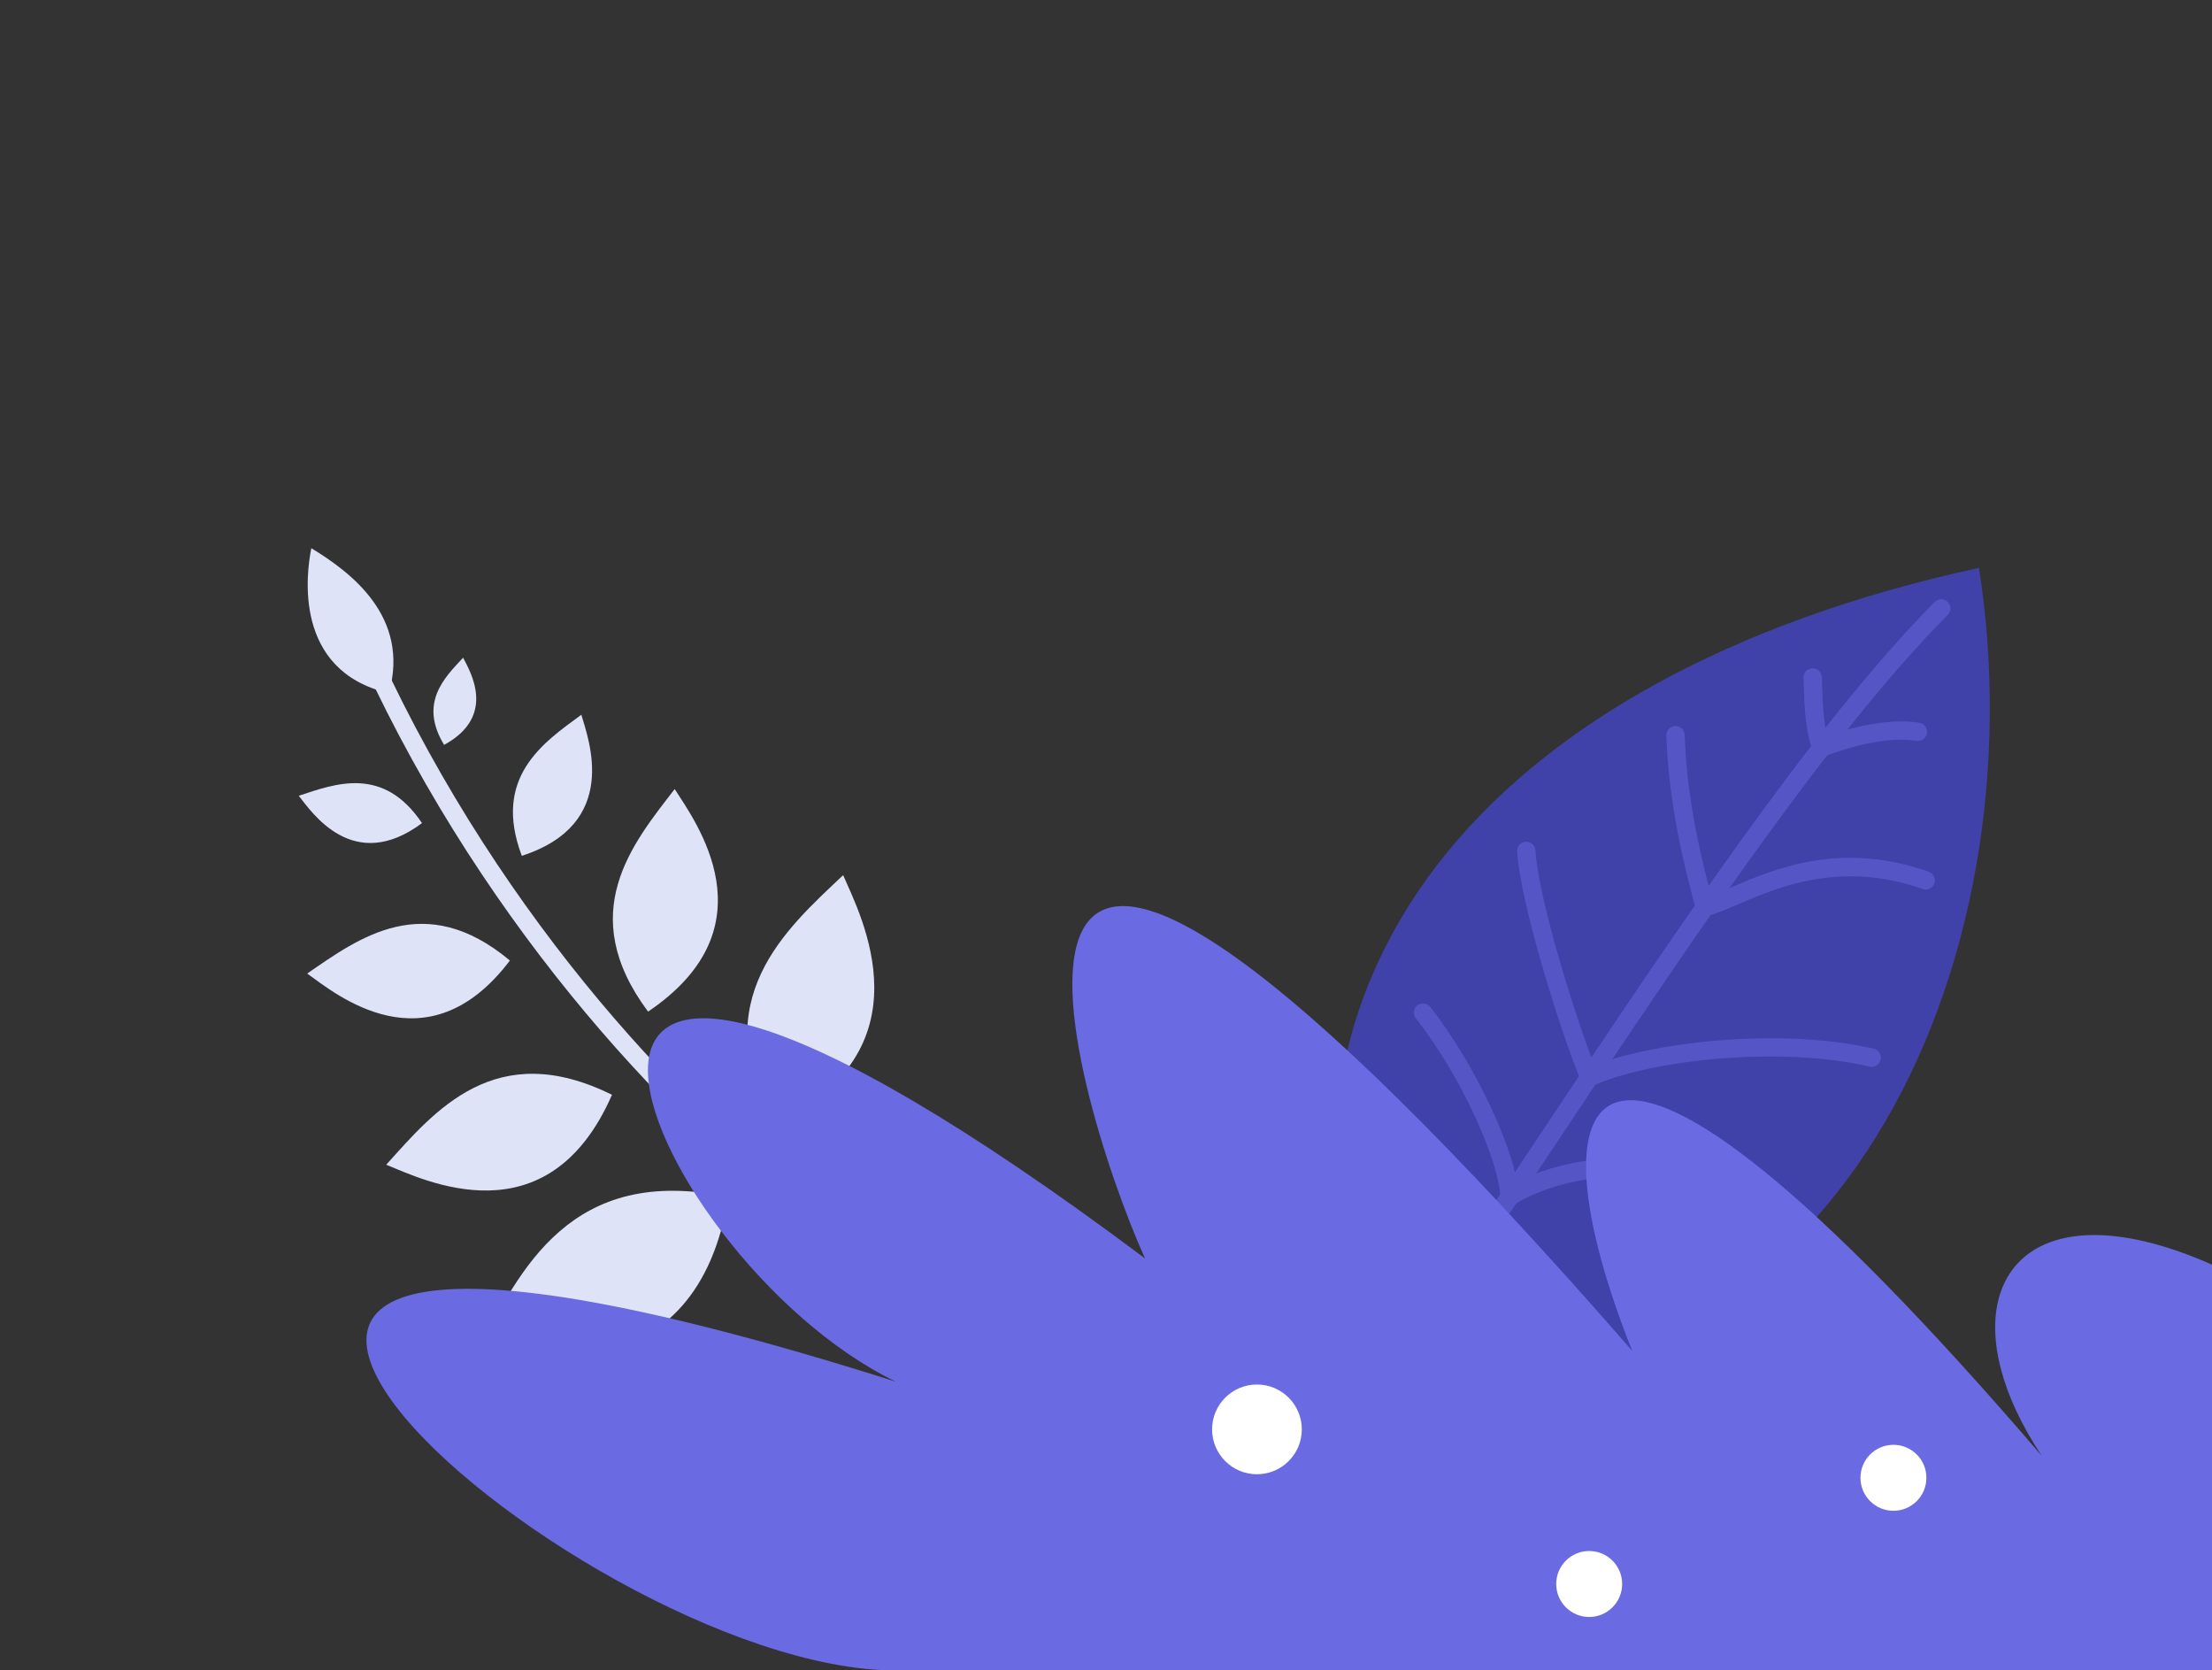<?xml version="1.0" encoding="UTF-8"?><svg xmlns="http://www.w3.org/2000/svg" xmlns:xlink="http://www.w3.org/1999/xlink" viewBox="0 0 482.636 364.39"><rect x="0" y="0" width="482.636" height="364.39" fill="#333333" stroke="none"/><defs><style>.f{fill:none;}.g{fill:#6a6ae2;}.h{fill:#fff;}.i{fill:#dfe3f7;}.j{fill:#4141aa;}.k{fill:#5555c6;}.l{clip-path:url(#e);}</style><clipPath id="e"><rect width="482.636" height="364.39" style="fill:none;"/></clipPath></defs><g id="a"/><g id="b"><g id="c"><g id="d"><g style="clip-path:url(#e);"><g><path d="M84.844,151.211c4.748-16.805-8.553-26.532-16.914-31.628-1.064,5.25-4.117,26.751,16.914,31.628Z" style="fill:#dfe3f7;"/><path d="M182.725,271.726c-.391,0-.785-.113-1.131-.351-29.785-20.477-71.674-63.176-99.914-121.604-.48-.996-.064-2.191,.93-2.672,1.002-.477,2.191-.061,2.672,.93,27.9,57.725,69.217,99.863,98.578,120.049,.91,.627,1.141,1.871,.516,2.781-.389,.564-1.014,.867-1.65,.867Z" style="fill:#dfe3f7;"/><path d="M158.917,261.125c-34.503-7.297-45.559,16.133-54.7,33.672,10.728,1.433,47.715,9.365,54.7-33.672Z" style="fill:#dfe3f7;"/><path d="M133.531,238.818c-25.37-12.564-38.646,3.446-49.256,15.256,8.054,3.256,35.228,16.811,49.256-15.256Z" style="fill:#dfe3f7;"/><path d="M111.255,209.53c-18.671-15.603-32.984-4.896-44.227,2.839,6.073,4.34,26.054,21.134,44.227-2.839Z" style="fill:#dfe3f7;"/><path d="M92.077,179.554c-8.443-12.547-18.84-8.633-26.889-5.963,2.874,3.642,11.891,17.125,26.889,5.963Z" style="fill:#dfe3f7;"/><path d="M168.559,245.45c-14.505-27.531,2.722-42.56,15.407-54.544,3.802,8.763,19.444,38.248-15.407,54.544Z" style="fill:#dfe3f7;"/><path d="M141.405,220.672c-16.055-21.512-3.394-36.629,5.807-48.546,4.413,6.954,21.703,29.981-5.807,48.546Z" style="fill:#dfe3f7;"/><path d="M113.853,186.691c-6.477-17.16,4.695-24.693,12.988-30.775,1.584,5.399,8.583,23.784-12.988,30.775Z" style="fill:#dfe3f7;"/><path d="M96.9,162.488c-5.544-9.136,.052-14.644,4.15-19.015,1.484,2.924,7.459,12.704-4.15,19.015Z" style="fill:#dfe3f7;"/></g><g><path d="M300.102,302.294c-32.358-87.873,23.926-155.036,131.694-178.424,13.349,85.141-29.69,186.975-131.694,178.424Z" style="fill:#4141aa;"/><path d="M300.1,304.295c-.449,0-.902-.15-1.275-.461-.85-.705-.967-1.967-.262-2.816,9.344-11.254,22.949-31.701,38.701-55.379,25.93-38.971,58.197-87.473,84.871-114.334,.783-.781,2.047-.785,2.83-.01,.783,.779,.787,2.045,.01,2.83-26.4,26.584-58.549,74.904-84.381,113.73-15.815,23.771-29.475,44.301-38.953,55.717-.397,.477-.967,.723-1.541,.723Z" style="fill:#5555c6;"/><path d="M329.346,263.127c-.641,0-1.27-.307-1.656-.877-.621-.914-.383-2.156,.531-2.777,8.727-5.926,29.133-10.725,45.205-2.195,.977,.52,1.348,1.728,.83,2.705s-1.728,1.346-2.705,.83c-15.143-8.041-34.232-2.686-41.084,1.969-.344,.234-.734,.346-1.121,.346Z" style="fill:#5555c6;"/><path d="M346.763,236.99c-.77,0-1.502-.445-1.832-1.193-.445-1.012,.014-2.192,1.024-2.637,13.375-5.896,42.492-9.141,62.885-4.381,1.076,.25,1.744,1.326,1.492,2.402-.25,1.074-1.334,1.736-2.402,1.492-19.627-4.58-47.562-1.492-60.361,4.146-.262,.115-.537,.17-.805,.17Z" style="fill:#5555c6;"/><path d="M371.97,199.892c-.889,0-1.701-.598-1.934-1.498-.277-1.07,.365-2.16,1.434-2.438,1.682-.435,3.812-1.348,6.281-2.402,9.475-4.051,23.793-10.172,43.061-3.402,1.043,.365,1.592,1.508,1.225,2.549-.367,1.045-1.516,1.592-2.549,1.225-17.803-6.252-31.258-.5-40.164,3.307-2.617,1.119-4.877,2.084-6.85,2.596-.168,.045-.338,.065-.504,.065Z" style="fill:#5555c6;"/><path d="M397.421,165.097c-.807,0-1.568-.492-1.871-1.291-.391-1.033,.129-2.188,1.162-2.58,4.896-1.853,14.279-4.779,22.068-3.566,1.092,.172,1.838,1.193,1.668,2.285-.17,1.09-1.197,1.834-2.285,1.668-6.891-1.08-15.506,1.641-20.033,3.355-.234,.088-.473,.129-.709,.129Z" style="fill:#5555c6;"/><path d="M397.421,165.097c-.795,0-1.547-.476-1.859-1.262-1.717-4.326-1.879-10.357-1.975-13.961-.024-.818-.039-1.486-.074-1.938-.086-1.102,.738-2.062,1.84-2.148,1.115-.078,2.062,.74,2.148,1.84,.039,.498,.059,1.236,.084,2.139,.09,3.338,.238,8.926,1.695,12.592,.406,1.027-.096,2.189-1.121,2.598-.242,.096-.492,.141-.738,.141Z" style="fill:#5555c6;"/><path d="M371.97,199.892c-.877,0-1.682-.582-1.926-1.469-2.551-9.256-5.994-23.264-6.457-37.977-.035-1.103,.83-2.027,1.935-2.061,1.119-.055,2.027,.83,2.061,1.935,.451,14.285,3.82,27.98,6.316,37.039,.293,1.065-.332,2.166-1.397,2.459-.178,.049-.357,.072-.533,.072Z" style="fill:#5555c6;"/><path d="M346.761,236.99c-.787,0-1.533-.467-1.85-1.24-4.34-10.57-13.125-38.27-13.891-50.002-.072-1.103,.764-2.055,1.865-2.127,1.147-.057,2.053,.766,2.127,1.865,.74,11.334,9.346,38.381,13.598,48.744,.42,1.022-.068,2.192-1.09,2.609-.248,.103-.506,.15-.76,.15Z" style="fill:#5555c6;"/><path d="M329.345,263.127c-1.088,0-1.978-.871-2-1.963-.141-7.41-8.221-26.076-18.426-39.037-.684-.869-.535-2.127,.332-2.811,.871-.682,2.123-.531,2.811,.334,9.92,12.598,19.111,32.35,19.283,41.439,.021,1.103-.857,2.016-1.963,2.037h-.037Z" style="fill:#5555c6;"/><path d="M315.493,283.521c-1.037,0-1.914-.801-1.992-1.85-.725-9.668-6.049-18.053-6.101-18.137-.596-.928-.328-2.166,.6-2.764,.93-.596,2.166-.334,2.762,.598,.242,.375,5.926,9.295,6.729,20.004,.082,1.1-.744,2.061-1.846,2.143-.051,.004-.1,.006-.15,.006Z" style="fill:#5555c6;"/><path d="M315.493,283.521c-.914,0-1.738-.629-1.949-1.559-.244-1.076,.432-2.148,1.51-2.393,11.049-2.502,21.463-.785,21.898-.711,1.09,.185,1.822,1.217,1.637,2.307-.182,1.088-1.215,1.81-2.305,1.639-.1-.016-10.094-1.654-20.348,.668-.148,.033-.297,.049-.443,.049Z" style="fill:#5555c6;"/></g><g><path d="M195.441,364.39c-71.072,0-219.832-132.728,0-63-56.679-27.416-105.6-146.603,54.383-26.889-16.113-35.744-54.383-164.136,106.299,20.162-22.327-55.907-13.582-97.031,89.363,22.902-35.425-53.145,24.352-90.76,139.266,46.825H195.441Z" style="fill:#6a6ae2;"/><path d="M264.465,311.804c0-5.405,4.381-9.788,9.789-9.788,5.405,0,9.788,4.384,9.788,9.788s-4.383,9.788-9.788,9.788c-5.408,0-9.789-4.384-9.789-9.788Z" style="fill:#fff;"/><path d="M339.547,345.53c0-3.973,3.222-7.194,7.194-7.194,3.975,0,7.197,3.222,7.197,7.194,0,3.975-3.222,7.197-7.197,7.197-3.972,0-7.194-3.222-7.194-7.197Z" style="fill:#fff;"/><path d="M405.932,322.365c0-3.973,3.219-7.194,7.194-7.194,3.975,0,7.194,3.222,7.194,7.194,0,3.975-3.219,7.197-7.194,7.197-3.975,0-7.194-3.222-7.194-7.197Z" style="fill:#fff;"/></g></g></g></g></g></svg>